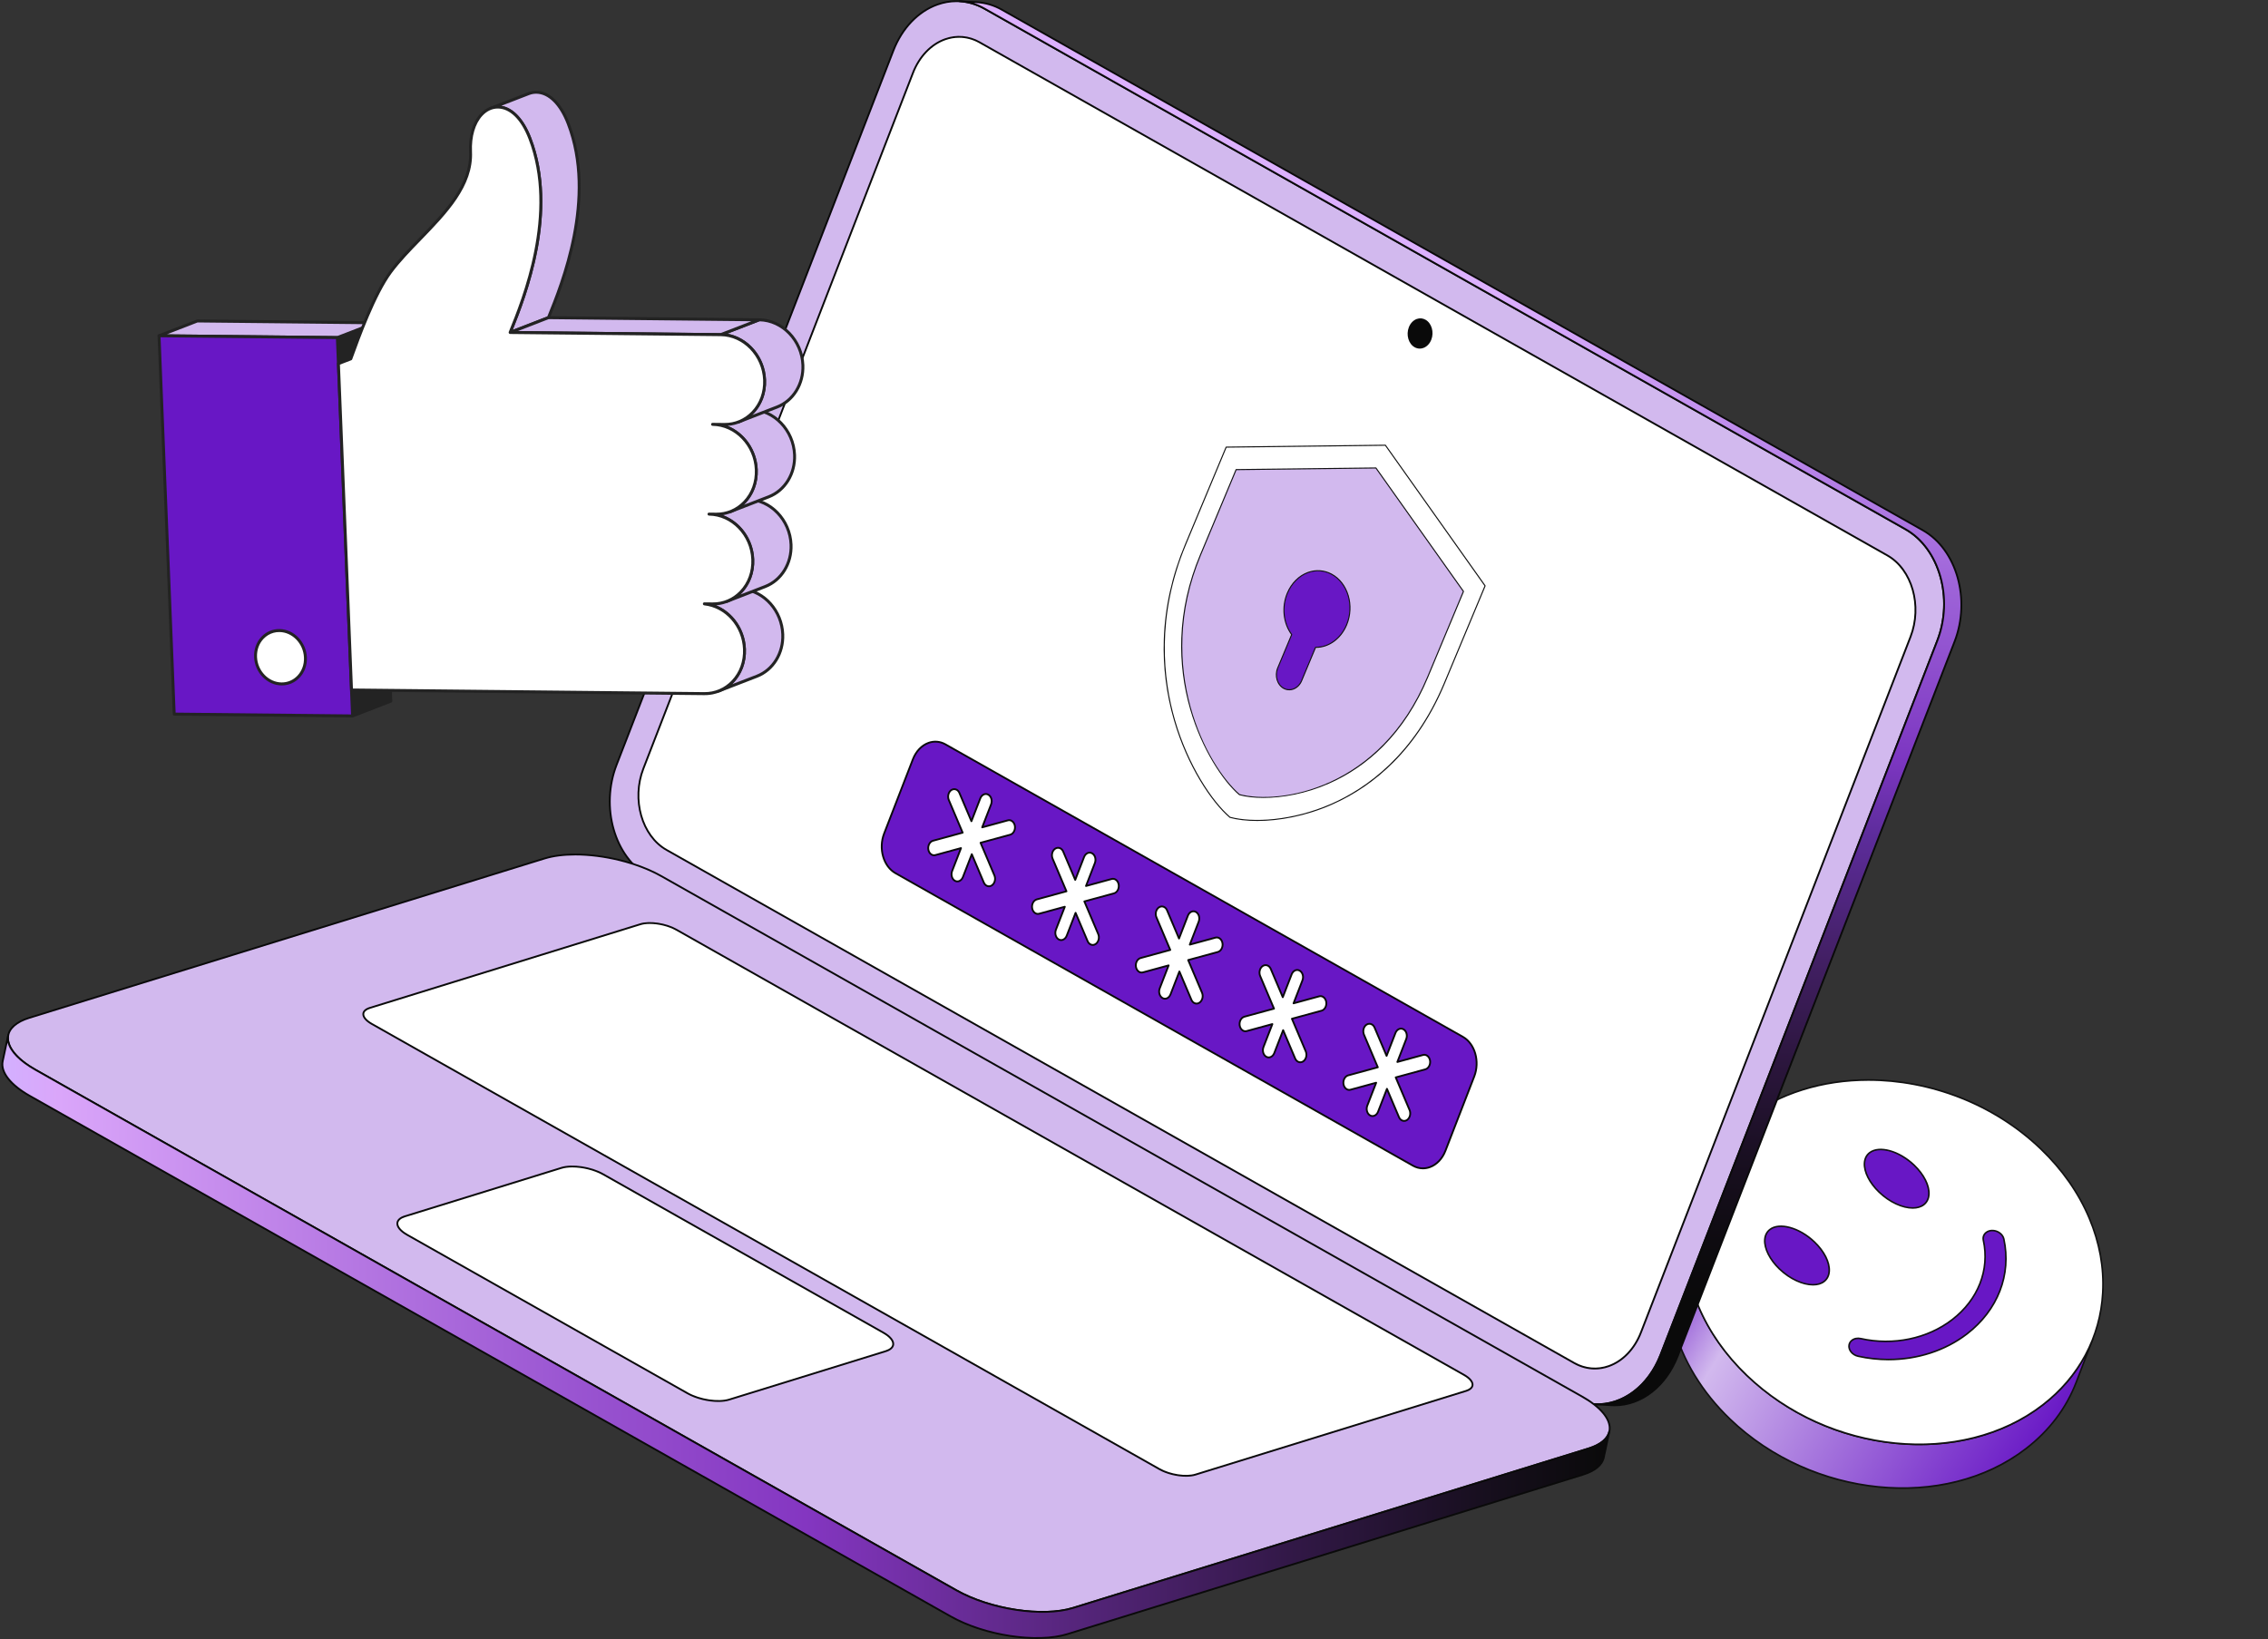 <svg width="166" height="120" viewBox="0 0 166 120" fill="none" xmlns="http://www.w3.org/2000/svg">
<rect x="0" y="0" width="166" height="120" fill="#333333" stroke="none"/>
<g clip-path="url(#clip0_3346_91328)">
<path d="M153.199 97.963L151.973 101.167C151.264 103.017 150.034 104.7 148.281 106.052C142.342 110.63 132.65 109.664 126.633 103.892C122.392 99.824 121.109 94.454 122.801 90.035L124.028 86.832C122.335 91.251 123.618 96.621 127.859 100.689C133.877 106.461 143.569 107.427 149.508 102.849C151.261 101.497 152.491 99.814 153.199 97.963Z" fill="url(#paint0_linear_3346_91328)"/>
<path d="M139.268 109C142.693 109 145.856 107.995 148.317 106.097C150.04 104.769 151.288 103.117 152.027 101.187L153.254 97.984C153.265 97.954 153.25 97.92 153.22 97.909C153.191 97.897 153.157 97.912 153.145 97.942C152.414 99.852 151.179 101.487 149.473 102.802C143.565 107.357 133.887 106.39 127.9 100.647C125.859 98.689 124.432 96.348 123.775 93.877C123.136 91.475 123.242 89.046 124.082 86.852C124.094 86.822 124.079 86.789 124.049 86.777C124.019 86.766 123.985 86.781 123.974 86.811L122.747 90.014C121.898 92.23 121.791 94.684 122.436 97.11C123.099 99.601 124.536 101.961 126.593 103.934C129.512 106.734 133.379 108.502 137.481 108.911C138.083 108.971 138.679 109 139.268 109ZM152.576 99.43L151.919 101.145C151.187 103.055 149.952 104.69 148.246 106.005C142.338 110.56 132.661 109.593 126.673 103.85C124.632 101.892 123.206 99.551 122.548 97.08C121.909 94.678 122.016 92.249 122.855 90.055L123.515 88.333C123.115 90.125 123.162 92.024 123.663 93.906C124.325 96.398 125.763 98.758 127.819 100.73C130.739 103.531 134.606 105.298 138.708 105.707C142.811 106.116 146.66 105.117 149.544 102.894C150.819 101.91 151.834 100.75 152.576 99.43Z" fill="#111111"/>
<path d="M133.97 104.527C125.914 101.46 121.462 93.543 124.027 86.845C126.592 80.146 135.201 77.203 143.257 80.27C151.313 83.338 155.765 91.254 153.2 97.953C150.635 104.651 142.026 107.594 133.97 104.527Z" fill="white"/>
<path d="M140.495 105.799C143.92 105.799 147.083 104.793 149.544 102.896C152.217 100.835 153.787 97.901 153.963 94.634C154.063 92.798 153.728 90.954 152.97 89.154C152.185 87.293 150.986 85.581 149.408 84.067C146.488 81.267 142.622 79.499 138.52 79.09C134.417 78.68 130.568 79.68 127.683 81.903C125.011 83.964 123.441 86.898 123.265 90.165C123.165 92.001 123.5 93.845 124.258 95.645C125.043 97.507 126.241 99.218 127.82 100.733C130.739 103.533 134.606 105.301 138.708 105.71C139.31 105.77 139.906 105.799 140.495 105.799ZM136.748 79.123C141.216 79.123 145.882 80.845 149.327 84.15C150.894 85.654 152.084 87.353 152.863 89.199C153.614 90.983 153.946 92.809 153.847 94.628C153.672 97.86 152.119 100.764 149.473 102.804C143.565 107.359 133.888 106.392 127.9 100.649C126.333 99.146 125.144 97.447 124.365 95.6C123.613 93.817 123.282 91.99 123.381 90.171C123.556 86.938 125.109 84.035 127.754 81.995C130.263 80.061 133.452 79.123 136.748 79.123Z" fill="#111111"/>
<path d="M129.543 90.011C128.835 90.556 129.149 91.851 130.244 92.901C131.339 93.952 132.801 94.361 133.509 93.815C134.216 93.27 133.902 91.976 132.806 90.926C131.711 89.875 130.25 89.466 129.543 90.011Z" fill="#6817C5"/>
<path d="M132.701 94.109C133.032 94.109 133.324 94.028 133.545 93.858C133.787 93.671 133.925 93.393 133.943 93.054C133.979 92.386 133.57 91.574 132.847 90.881C131.734 89.813 130.236 89.4 129.508 89.962C129.265 90.149 129.127 90.427 129.109 90.767C129.073 91.425 129.493 92.258 130.204 92.94C130.98 93.684 131.942 94.109 132.701 94.109ZM130.356 89.823C131.08 89.823 132.012 90.24 132.767 90.964C133.455 91.624 133.861 92.422 133.827 93.047C133.811 93.352 133.688 93.601 133.474 93.766C132.789 94.294 131.358 93.886 130.285 92.856C129.597 92.197 129.191 91.399 129.225 90.773C129.242 90.468 129.364 90.219 129.579 90.054C129.782 89.897 130.05 89.823 130.356 89.823Z" fill="#111111"/>
<path d="M136.84 84.386C136.132 84.931 136.447 86.225 137.542 87.276C138.637 88.326 140.098 88.736 140.806 88.19C141.513 87.645 141.199 86.351 140.103 85.301C139.008 84.25 137.547 83.841 136.84 84.386Z" fill="#6817C5"/>
<path d="M139.999 88.488C140.329 88.488 140.621 88.407 140.842 88.237C141.084 88.05 141.222 87.772 141.24 87.432C141.276 86.765 140.866 85.953 140.144 85.26C139.031 84.192 137.533 83.779 136.805 84.341C136.562 84.528 136.425 84.806 136.406 85.145C136.37 85.813 136.78 86.625 137.502 87.318C138.278 88.062 139.24 88.488 139.999 88.488ZM137.653 84.202C138.377 84.202 139.308 84.619 140.064 85.343C140.752 86.003 141.158 86.801 141.124 87.426C141.108 87.731 140.985 87.98 140.771 88.145C140.086 88.673 138.656 88.264 137.583 87.234C136.895 86.575 136.488 85.776 136.522 85.151C136.539 84.847 136.661 84.598 136.876 84.433C137.079 84.276 137.347 84.202 137.653 84.202Z" fill="#111111"/>
<path d="M145.373 90.225C145.202 90.357 145.117 90.566 145.166 90.794C145.639 92.967 144.785 95.141 142.883 96.608C141.069 98.006 138.57 98.524 136.196 97.996C135.949 97.94 135.713 97.992 135.55 98.118C135.438 98.204 135.361 98.325 135.338 98.47C135.28 98.825 135.573 99.188 135.991 99.282C138.837 99.916 141.821 99.306 143.969 97.65C146.225 95.911 147.232 93.314 146.665 90.702C146.586 90.335 146.186 90.059 145.771 90.084C145.614 90.093 145.478 90.145 145.373 90.225Z" fill="#6817C5"/>
<path d="M138.225 99.585C140.348 99.585 142.406 98.928 144.005 97.695C146.279 95.942 147.294 93.323 146.722 90.689C146.637 90.296 146.21 89.998 145.768 90.025C145.604 90.035 145.456 90.088 145.338 90.179C145.143 90.33 145.057 90.564 145.11 90.805C145.578 92.957 144.732 95.109 142.848 96.561C141.049 97.948 138.567 98.463 136.209 97.938C135.952 97.881 135.699 97.929 135.515 98.071C135.386 98.17 135.305 98.305 135.281 98.46C135.219 98.844 135.532 99.237 135.979 99.338C136.724 99.504 137.479 99.585 138.225 99.585ZM145.824 90.139C146.193 90.139 146.538 90.389 146.609 90.714C147.171 93.303 146.171 95.879 143.934 97.603C141.799 99.249 138.835 99.856 136.004 99.225C135.616 99.138 135.343 98.803 135.396 98.478C135.416 98.353 135.481 98.243 135.586 98.163C135.743 98.042 135.961 98.001 136.184 98.051C138.575 98.584 141.093 98.061 142.919 96.653C144.839 95.172 145.701 92.977 145.223 90.781C145.181 90.584 145.25 90.393 145.409 90.27C145.508 90.194 145.635 90.149 145.775 90.141C145.792 90.14 145.808 90.139 145.824 90.139Z" fill="#111111"/>
</g>
<path d="M139.472 38.743C141.957 40.147 142.999 43.798 141.798 46.897L121.54 99.184C120.339 102.283 117.351 103.655 114.866 102.25L47.458 64.141C44.973 62.736 43.931 59.086 45.132 55.987L65.39 3.7C66.591 0.6 69.579 -0.771 72.064 0.633L139.472 38.743Z" fill="#D2B9EE"/>
<path d="M116.918 102.87C116.2 102.87 115.488 102.683 114.832 102.312L47.423 64.202C44.914 62.784 43.858 59.089 45.068 55.965L65.326 3.679C65.968 2.023 67.155 0.781 68.584 0.27C69.756 -0.149 71.003 -0.039 72.095 0.578L139.503 38.688C142.012 40.106 143.069 43.801 141.859 46.925L121.601 99.211C120.959 100.867 119.772 102.109 118.343 102.62C117.875 102.787 117.395 102.87 116.918 102.87ZM70.008 0.153C69.546 0.153 69.082 0.234 68.629 0.396C67.237 0.893 66.078 2.108 65.451 3.727L45.192 56.014C44.005 59.078 45.035 62.699 47.489 64.086L114.898 102.195C115.956 102.794 117.163 102.9 118.298 102.494C119.69 101.997 120.849 100.782 121.476 99.163L141.734 46.876C142.921 43.812 141.891 40.191 139.438 38.804L72.029 0.695C71.393 0.335 70.704 0.153 70.008 0.153V0.153Z" fill="#0A0A0A"/>
<path d="M138.139 40.66L71.699 3.098C69.882 2.071 67.7 3.075 66.823 5.339L47.091 56.267C46.214 58.531 46.974 61.196 48.791 62.224L115.231 99.785C117.046 100.811 119.228 99.809 120.105 97.545L139.837 46.617C140.714 44.354 139.954 41.686 138.139 40.66Z" fill="white"/>
<g clip-path="url(#clip1_3346_91328)">
<path d="M101.399 32.595L89.745 32.733L86.762 39.875C82.706 49.585 87.592 57.751 90.022 59.833C92.985 60.64 101.658 59.739 105.714 50.029L108.697 42.888L101.399 32.595Z" fill="white"/>
<path d="M94.619 59.822C95.542 59.631 96.51 59.334 97.475 58.91C99.155 58.172 100.677 57.125 101.996 55.798C103.542 54.244 104.805 52.308 105.751 50.044L108.734 42.902C108.739 42.89 108.737 42.876 108.73 42.865L101.432 32.572C101.425 32.561 101.413 32.555 101.4 32.555L89.745 32.694C89.73 32.694 89.716 32.703 89.71 32.718L86.727 39.859C85.781 42.123 85.261 44.457 85.181 46.794C85.112 48.791 85.362 50.786 85.924 52.724C86.894 56.075 88.669 58.723 89.998 59.862C90.003 59.865 90.008 59.868 90.013 59.87C91.096 60.165 92.765 60.207 94.619 59.822L94.619 59.822ZM108.653 42.892L105.679 50.013C103.477 55.284 99.985 57.722 97.444 58.839C94.561 60.105 91.652 60.232 90.042 59.797C88.723 58.663 86.963 56.032 85.999 52.703C85.148 49.767 84.597 45.161 86.799 39.889L89.772 32.771L101.381 32.633L108.653 42.892Z" fill="#111111"/>
<path d="M100.705 34.255L107.113 43.292L104.494 49.562C100.933 58.087 93.318 58.878 90.717 58.169C88.583 56.341 84.293 49.171 87.854 40.646L90.473 34.376L100.705 34.255Z" fill="#D2B9EE"/>
<path d="M94.754 58.168C95.564 58 96.415 57.739 97.262 57.367C98.738 56.719 100.074 55.799 101.234 54.634C102.591 53.269 103.7 51.569 104.531 49.58L107.15 43.31C107.155 43.298 107.153 43.284 107.146 43.273L100.738 34.235C100.731 34.225 100.719 34.219 100.706 34.219L90.473 34.34C90.458 34.341 90.444 34.35 90.438 34.364L87.819 40.634C86.989 42.623 86.532 44.672 86.461 46.725C86.401 48.479 86.621 50.231 87.114 51.933C87.966 54.876 89.525 57.202 90.692 58.202C90.697 58.206 90.702 58.209 90.708 58.21C91.659 58.469 93.125 58.506 94.754 58.168L94.754 58.168ZM107.069 43.3L104.459 49.55C101.004 57.822 93.596 58.91 90.736 58.137C88.393 56.122 84.435 48.94 87.891 40.665L90.5 34.418L100.687 34.297L107.07 43.3L107.069 43.3Z" fill="#111111"/>
<path d="M97.46 42.032C98.657 42.674 99.15 44.337 98.561 45.748C98.125 46.792 97.218 47.404 96.291 47.391L95.27 49.836C95.033 50.401 94.447 50.654 93.966 50.397C93.485 50.139 93.285 49.465 93.522 48.899L94.543 46.455C93.946 45.65 93.788 44.468 94.225 43.424C94.814 42.014 96.262 41.391 97.46 42.032" fill="#6817C5"/>
<path d="M94.543 50.517C94.584 50.508 94.625 50.497 94.665 50.483C94.945 50.383 95.178 50.153 95.304 49.85L96.315 47.429C97.278 47.43 98.171 46.778 98.596 45.762C99.192 44.336 98.689 42.646 97.476 41.996C96.936 41.707 96.318 41.661 95.738 41.866C95.061 42.106 94.496 42.668 94.187 43.408C93.763 44.424 93.885 45.619 94.497 46.459L93.484 48.883C93.24 49.468 93.447 50.162 93.946 50.43C94.132 50.529 94.34 50.559 94.543 50.517L94.543 50.517ZM96.281 47.352C96.269 47.355 96.258 47.363 96.253 47.375L95.233 49.819C95.114 50.102 94.898 50.317 94.639 50.409C94.419 50.487 94.186 50.47 93.983 50.361C93.518 50.112 93.327 49.463 93.556 48.913L94.577 46.469C94.582 46.456 94.581 46.441 94.572 46.43C93.965 45.612 93.842 44.437 94.259 43.438C94.56 42.719 95.108 42.173 95.764 41.94C96.323 41.742 96.919 41.786 97.44 42.065C98.618 42.697 99.105 44.341 98.524 45.731C98.108 46.728 97.231 47.364 96.29 47.351C96.287 47.351 96.284 47.351 96.281 47.352Z" fill="#111111"/>
</g>
<path d="M116.729 100.253C116.202 100.253 115.679 100.115 115.196 99.843L48.757 62.281C46.916 61.24 46.14 58.531 47.027 56.242L66.759 5.314C67.23 4.1 68.101 3.188 69.151 2.813C70.011 2.505 70.928 2.586 71.731 3.04L138.17 40.601C140.01 41.641 140.785 44.351 139.898 46.641L120.166 97.569C119.696 98.783 118.825 99.695 117.776 100.069C117.432 100.192 117.08 100.253 116.73 100.253L116.729 100.253ZM70.197 2.763C69.861 2.763 69.524 2.821 69.195 2.939C68.183 3.3 67.34 4.184 66.884 5.363L47.152 56.291C46.288 58.52 47.038 61.156 48.823 62.165L115.262 99.727C116.031 100.161 116.907 100.238 117.731 99.944C118.743 99.582 119.585 98.699 120.041 97.521L139.773 46.593C140.637 44.362 139.889 41.726 138.104 40.718C136.32 39.709 71.665 3.156 71.665 3.156C71.203 2.895 70.702 2.763 70.197 2.763V2.763Z" fill="#0A0A0A"/>
<path d="M107.072 75.903L69.196 54.489C68.31 53.989 67.246 54.479 66.818 55.583L64.713 61.015C64.285 62.12 64.655 63.421 65.541 63.922L103.417 85.335C104.303 85.836 105.369 85.346 105.797 84.242L107.901 78.81C108.329 77.706 107.958 76.403 107.072 75.903Z" fill="#6817C5"/>
<path d="M104.148 85.598C103.885 85.598 103.624 85.529 103.384 85.393L65.508 63.98C64.596 63.465 64.211 62.124 64.65 60.991L66.755 55.559C66.988 54.957 67.421 54.505 67.942 54.318C68.371 54.165 68.828 54.205 69.228 54.431L107.104 75.844C108.017 76.36 108.402 77.701 107.963 78.834L105.858 84.266C105.625 84.868 105.193 85.32 104.671 85.506C104.499 85.567 104.323 85.598 104.148 85.598ZM68.464 54.36C68.304 54.36 68.144 54.388 67.987 54.444C67.502 54.617 67.099 55.041 66.879 55.607L64.775 61.039C64.359 62.112 64.717 63.379 65.573 63.864L103.45 85.277C103.816 85.484 104.234 85.52 104.626 85.38C105.111 85.207 105.515 84.783 105.734 84.217L107.839 78.785C108.254 77.712 107.896 76.445 107.039 75.96L69.162 54.547C68.943 54.423 68.704 54.36 68.464 54.36L68.464 54.36Z" fill="#0A0A0A"/>
<path d="M74.281 60.459C74.253 60.288 74.162 60.153 74.042 60.086C73.96 60.039 73.864 60.024 73.767 60.05L71.888 60.562L72.538 58.883C72.644 58.611 72.553 58.293 72.335 58.169C72.118 58.047 71.856 58.166 71.75 58.438L71.1 60.116L70.222 58.045C70.177 57.939 70.106 57.861 70.024 57.814C69.905 57.747 69.76 57.747 69.632 57.831C69.418 57.974 69.334 58.302 69.445 58.563L70.459 60.952L68.291 61.542C68.054 61.606 67.899 61.894 67.946 62.185C67.974 62.357 68.066 62.492 68.185 62.559C68.267 62.605 68.363 62.62 68.459 62.594L70.339 62.082L69.689 63.761C69.583 64.032 69.675 64.352 69.892 64.475C70.111 64.598 70.371 64.478 70.477 64.206L71.127 62.527L72.006 64.599C72.051 64.705 72.122 64.785 72.205 64.831C72.324 64.899 72.468 64.898 72.595 64.813C72.809 64.67 72.893 64.342 72.783 64.082L71.769 61.693L73.937 61.103C74.173 61.038 74.328 60.75 74.281 60.459L74.281 60.459Z" fill="white"/>
<path d="M72.384 64.95C72.311 64.95 72.239 64.931 72.172 64.893C72.073 64.837 71.994 64.746 71.944 64.629L71.13 62.709L70.539 64.234C70.476 64.396 70.359 64.518 70.218 64.568C70.098 64.611 69.971 64.6 69.859 64.537C69.614 64.398 69.51 64.041 69.626 63.74L70.229 62.185L68.477 62.662C68.368 62.692 68.252 62.678 68.152 62.621C68.01 62.541 67.91 62.387 67.88 62.2C67.829 61.876 68.005 61.554 68.274 61.482L70.368 60.911L69.384 58.593C69.261 58.305 69.356 57.94 69.596 57.779C69.74 57.685 69.912 57.678 70.058 57.76C70.156 57.816 70.234 57.907 70.283 58.023L71.097 59.943L71.689 58.418C71.751 58.256 71.868 58.135 72.01 58.084C72.13 58.041 72.257 58.053 72.368 58.115C72.617 58.256 72.719 58.606 72.601 58.911L71.999 60.467L73.75 59.989C73.861 59.959 73.974 59.974 74.075 60.031C74.218 60.112 74.317 60.265 74.347 60.452C74.399 60.775 74.222 61.097 73.955 61.17L71.86 61.741L72.844 64.059C72.966 64.348 72.871 64.712 72.632 64.872C72.555 64.924 72.469 64.95 72.383 64.95L72.384 64.95ZM71.127 62.464C71.154 62.464 71.178 62.48 71.189 62.505L72.067 64.576C72.106 64.666 72.164 64.736 72.237 64.777C72.34 64.835 72.457 64.829 72.558 64.761C72.746 64.635 72.82 64.344 72.721 64.112L71.708 61.723C71.7 61.705 71.701 61.685 71.709 61.667C71.718 61.65 71.733 61.637 71.752 61.632L73.92 61.042C74.124 60.986 74.257 60.731 74.216 60.474C74.192 60.329 74.115 60.207 74.01 60.148C73.94 60.108 73.862 60.098 73.785 60.119L71.906 60.631C71.881 60.637 71.856 60.63 71.839 60.611C71.822 60.592 71.817 60.566 71.826 60.542L72.477 58.863C72.57 58.622 72.492 58.339 72.302 58.232C72.224 58.188 72.139 58.18 72.055 58.21C71.95 58.248 71.862 58.341 71.813 58.466L71.163 60.144C71.153 60.17 71.129 60.187 71.101 60.187C71.072 60.186 71.049 60.171 71.039 60.146L70.16 58.075C70.123 57.986 70.064 57.917 69.992 57.876C69.889 57.818 69.772 57.824 69.669 57.89C69.481 58.016 69.408 58.308 69.507 58.541L70.52 60.929C70.528 60.947 70.527 60.967 70.519 60.985C70.51 61.002 70.495 61.015 70.476 61.02L68.309 61.61C68.104 61.666 67.971 61.92 68.012 62.178C68.035 62.323 68.112 62.445 68.218 62.504C68.288 62.544 68.365 62.554 68.442 62.533L70.321 62.021C70.346 62.014 70.371 62.022 70.388 62.041C70.405 62.059 70.41 62.086 70.401 62.11L69.751 63.788C69.657 64.029 69.736 64.313 69.925 64.42C70.004 64.464 70.089 64.472 70.173 64.442C70.278 64.404 70.365 64.311 70.414 64.185L71.065 62.507C71.075 62.481 71.099 62.464 71.126 62.464H71.127V62.464Z" fill="#0A0A0A"/>
<path d="M81.879 64.756C81.851 64.585 81.759 64.45 81.64 64.382C81.557 64.336 81.462 64.321 81.365 64.347L79.486 64.859L80.136 63.18C80.242 62.908 80.151 62.59 79.933 62.466C79.716 62.344 79.454 62.463 79.348 62.735L78.698 64.413L77.819 62.342C77.775 62.236 77.704 62.158 77.622 62.111C77.502 62.043 77.358 62.044 77.23 62.128C77.016 62.271 76.932 62.599 77.043 62.86L78.056 65.249L75.889 65.839C75.652 65.903 75.497 66.191 75.543 66.482C75.572 66.654 75.663 66.788 75.783 66.856C75.865 66.902 75.96 66.917 76.057 66.891L77.936 66.379L77.286 68.057C77.181 68.329 77.273 68.649 77.49 68.771C77.708 68.894 77.969 68.775 78.074 68.503L78.725 66.824L79.603 68.895C79.649 69.002 79.719 69.081 79.802 69.128C79.921 69.195 80.065 69.195 80.192 69.11C80.407 68.966 80.49 68.639 80.38 68.379L79.367 65.989L81.535 65.399C81.771 65.334 81.925 65.047 81.879 64.756V64.756Z" fill="white"/>
<path d="M79.981 69.243C79.909 69.243 79.836 69.224 79.769 69.186C79.671 69.131 79.592 69.039 79.542 68.922L78.728 67.002L78.137 68.527C78.074 68.689 77.957 68.811 77.815 68.861C77.696 68.904 77.569 68.893 77.457 68.829C77.212 68.691 77.108 68.334 77.224 68.033L77.826 66.478L76.075 66.955C75.966 66.985 75.85 66.971 75.75 66.914C75.608 66.834 75.508 66.68 75.478 66.493C75.426 66.169 75.603 65.847 75.872 65.775L77.965 65.205L76.982 62.886C76.859 62.598 76.954 62.233 77.193 62.072C77.337 61.978 77.51 61.971 77.655 62.053C77.754 62.109 77.832 62.2 77.881 62.316L78.695 64.236L79.286 62.711C79.349 62.549 79.466 62.428 79.608 62.377C79.728 62.334 79.855 62.345 79.966 62.408C80.215 62.549 80.317 62.899 80.199 63.204L79.596 64.76L81.348 64.282C81.459 64.252 81.572 64.267 81.673 64.324C81.816 64.405 81.915 64.558 81.945 64.745C81.996 65.068 81.82 65.39 81.553 65.463L79.458 66.034L80.442 68.352C80.564 68.641 80.468 69.005 80.229 69.165C80.152 69.217 80.067 69.243 79.981 69.243L79.981 69.243ZM78.725 66.757C78.752 66.757 78.776 66.773 78.786 66.798L79.665 68.87C79.703 68.959 79.762 69.029 79.835 69.07C79.938 69.128 80.054 69.122 80.155 69.054C80.344 68.928 80.417 68.637 80.319 68.404L79.306 66.016C79.298 65.998 79.299 65.978 79.307 65.96C79.315 65.943 79.331 65.93 79.35 65.925L81.518 65.335C81.721 65.279 81.854 65.024 81.813 64.767C81.79 64.622 81.713 64.501 81.607 64.441C81.537 64.401 81.46 64.391 81.383 64.412L79.504 64.924C79.479 64.93 79.453 64.923 79.436 64.904C79.42 64.885 79.415 64.859 79.424 64.835L80.074 63.156C80.168 62.915 80.089 62.632 79.9 62.525C79.822 62.48 79.737 62.473 79.653 62.503C79.547 62.54 79.459 62.634 79.41 62.759L78.76 64.437C78.751 64.463 78.726 64.48 78.699 64.48C78.673 64.482 78.647 64.464 78.636 64.439L77.758 62.368C77.72 62.279 77.662 62.21 77.589 62.169C77.487 62.111 77.369 62.117 77.267 62.183C77.079 62.309 77.006 62.601 77.105 62.834L78.118 65.222C78.126 65.24 78.125 65.26 78.117 65.278C78.108 65.295 78.093 65.308 78.074 65.313L75.907 65.904C75.702 65.959 75.569 66.213 75.609 66.471C75.633 66.616 75.71 66.738 75.816 66.798C75.885 66.837 75.963 66.847 76.039 66.826L77.919 66.314C77.944 66.308 77.969 66.315 77.986 66.334C78.003 66.353 78.008 66.379 77.999 66.403L77.348 68.081C77.255 68.323 77.333 68.606 77.523 68.713C77.601 68.757 77.687 68.765 77.77 68.735C77.875 68.698 77.963 68.604 78.012 68.479L78.662 66.8C78.672 66.775 78.697 66.758 78.724 66.757H78.725H78.725Z" fill="#0A0A0A"/>
<path d="M89.477 69.049C89.449 68.877 89.357 68.743 89.237 68.675C89.155 68.629 89.06 68.614 88.963 68.64L87.084 69.152L87.734 67.473C87.839 67.201 87.749 66.883 87.53 66.759C87.314 66.637 87.051 66.756 86.946 67.028L86.296 68.706L85.417 66.635C85.372 66.529 85.302 66.451 85.22 66.404C85.1 66.336 84.956 66.337 84.828 66.421C84.613 66.564 84.53 66.892 84.641 67.153L85.654 69.542L83.487 70.132C83.249 70.196 83.095 70.484 83.141 70.775C83.169 70.947 83.261 71.081 83.38 71.149C83.463 71.195 83.558 71.21 83.655 71.184L85.534 70.672L84.884 72.35C84.778 72.622 84.871 72.942 85.087 73.064C85.306 73.188 85.566 73.068 85.672 72.796L86.322 71.117L87.201 73.189C87.246 73.295 87.317 73.375 87.4 73.421C87.519 73.489 87.663 73.488 87.79 73.403C88.005 73.26 88.088 72.932 87.978 72.672L86.965 70.283L89.133 69.692C89.368 69.628 89.523 69.34 89.477 69.049V69.049Z" fill="white"/>
<path d="M87.579 73.536C87.507 73.536 87.434 73.517 87.367 73.48C87.268 73.424 87.19 73.332 87.139 73.215L86.325 71.295L85.734 72.82C85.671 72.982 85.554 73.104 85.413 73.154C85.293 73.197 85.166 73.186 85.055 73.123C84.81 72.984 84.705 72.627 84.822 72.327L85.424 70.772L83.672 71.248C83.563 71.278 83.448 71.264 83.348 71.207C83.205 71.127 83.106 70.973 83.075 70.786C83.024 70.462 83.201 70.141 83.469 70.068L85.563 69.498L84.58 67.179C84.457 66.891 84.552 66.526 84.791 66.365C84.935 66.271 85.107 66.264 85.253 66.346C85.351 66.402 85.429 66.493 85.479 66.609L86.293 68.529L86.884 67.004C86.946 66.842 87.064 66.721 87.205 66.67C87.325 66.627 87.452 66.638 87.563 66.701C87.812 66.842 87.915 67.192 87.796 67.497L87.194 69.053L88.946 68.575C89.057 68.546 89.169 68.56 89.27 68.617C89.413 68.698 89.513 68.852 89.543 69.038C89.594 69.361 89.418 69.683 89.15 69.756L87.056 70.327L88.04 72.645C88.161 72.933 88.066 73.298 87.827 73.458C87.75 73.51 87.664 73.536 87.579 73.536L87.579 73.536ZM86.323 71.05C86.349 71.05 86.374 71.066 86.384 71.091L87.263 73.163C87.301 73.252 87.36 73.322 87.433 73.363C87.535 73.421 87.652 73.415 87.753 73.348C87.941 73.222 88.015 72.93 87.917 72.698L86.903 70.309C86.896 70.291 86.896 70.271 86.905 70.254C86.913 70.236 86.929 70.223 86.947 70.218L89.115 69.628C89.319 69.572 89.452 69.317 89.411 69.06C89.388 68.915 89.311 68.794 89.205 68.734C89.135 68.694 89.058 68.684 88.981 68.705L87.101 69.217C87.077 69.223 87.051 69.216 87.034 69.197C87.017 69.179 87.013 69.152 87.022 69.128L87.672 67.45C87.765 67.209 87.687 66.925 87.498 66.818C87.42 66.774 87.334 66.766 87.25 66.796C87.145 66.834 87.057 66.927 87.008 67.052L86.358 68.731C86.348 68.756 86.324 68.773 86.297 68.773C86.266 68.773 86.245 68.758 86.234 68.732L85.356 66.661C85.318 66.572 85.26 66.503 85.187 66.463C85.085 66.404 84.967 66.41 84.865 66.477C84.677 66.603 84.603 66.894 84.703 67.127L85.716 69.516C85.723 69.533 85.723 69.554 85.714 69.571C85.706 69.588 85.69 69.601 85.672 69.606L83.504 70.197C83.299 70.252 83.166 70.507 83.207 70.764C83.231 70.909 83.308 71.031 83.413 71.091C83.483 71.13 83.561 71.14 83.637 71.119L85.516 70.608C85.541 70.601 85.567 70.609 85.584 70.627C85.601 70.646 85.606 70.673 85.596 70.696L84.946 72.374C84.853 72.616 84.931 72.899 85.121 73.006C85.199 73.051 85.284 73.058 85.368 73.028C85.473 72.991 85.561 72.897 85.61 72.772L86.26 71.093C86.27 71.068 86.294 71.051 86.322 71.05H86.323Z" fill="#0A0A0A"/>
<path d="M97.07 73.346C97.043 73.174 96.951 73.04 96.831 72.972C96.749 72.926 96.653 72.911 96.557 72.937L94.677 73.449L95.328 71.77C95.433 71.498 95.342 71.18 95.124 71.056C94.907 70.934 94.645 71.053 94.54 71.325L93.889 73.003L93.011 70.932C92.966 70.826 92.895 70.747 92.813 70.701C92.694 70.633 92.549 70.634 92.421 70.718C92.207 70.861 92.123 71.189 92.235 71.45L93.248 73.838L91.08 74.429C90.843 74.493 90.689 74.781 90.735 75.072C90.763 75.244 90.855 75.378 90.974 75.445C91.057 75.492 91.152 75.507 91.248 75.48L93.128 74.969L92.478 76.647C92.372 76.919 92.464 77.239 92.681 77.361C92.899 77.484 93.16 77.365 93.266 77.093L93.916 75.414L94.795 77.485C94.84 77.592 94.911 77.671 94.993 77.718C95.113 77.785 95.257 77.785 95.383 77.7C95.598 77.556 95.682 77.229 95.572 76.968L94.558 74.579L96.726 73.989C96.962 73.924 97.117 73.637 97.07 73.346V73.346Z" fill="white"/>
<path d="M95.173 77.833C95.1 77.833 95.028 77.814 94.961 77.776C94.862 77.72 94.783 77.629 94.733 77.512L93.919 75.592L93.328 77.117C93.265 77.279 93.148 77.401 93.007 77.451C92.888 77.494 92.76 77.483 92.648 77.419C92.403 77.281 92.299 76.924 92.415 76.623L93.018 75.068L91.266 75.545C91.155 75.576 91.043 75.561 90.941 75.504C90.799 75.423 90.7 75.27 90.669 75.083C90.618 74.759 90.794 74.437 91.063 74.365L93.157 73.794L92.174 71.476C92.05 71.188 92.145 70.822 92.385 70.662C92.528 70.568 92.701 70.561 92.847 70.643C92.945 70.699 93.023 70.79 93.072 70.906L93.887 72.826L94.478 71.301C94.54 71.139 94.657 71.017 94.799 70.967C94.919 70.924 95.046 70.935 95.157 70.998C95.406 71.139 95.509 71.489 95.39 71.794L94.787 73.35L96.539 72.872C96.651 72.842 96.763 72.857 96.864 72.914C97.007 72.995 97.106 73.148 97.136 73.335C97.188 73.657 97.012 73.98 96.744 74.053L94.65 74.624L95.633 76.942C95.755 77.231 95.66 77.595 95.421 77.755C95.344 77.807 95.258 77.832 95.173 77.833L95.173 77.833ZM93.916 75.347C93.943 75.347 93.967 75.363 93.978 75.388L94.856 77.459C94.895 77.549 94.954 77.619 95.026 77.66C95.129 77.718 95.246 77.712 95.347 77.644C95.535 77.518 95.609 77.227 95.511 76.994L94.497 74.606C94.489 74.588 94.49 74.568 94.498 74.55C94.507 74.533 94.522 74.52 94.541 74.515L96.709 73.925C96.913 73.869 97.046 73.614 97.005 73.357C96.981 73.212 96.904 73.091 96.799 73.031C96.728 72.991 96.651 72.981 96.574 73.002L94.695 73.514C94.67 73.52 94.645 73.513 94.628 73.494C94.611 73.475 94.606 73.449 94.615 73.425L95.266 71.746C95.359 71.505 95.281 71.222 95.091 71.115C95.013 71.07 94.928 71.063 94.844 71.093C94.739 71.13 94.651 71.224 94.602 71.349L93.952 73.027C93.942 73.053 93.918 73.07 93.891 73.07C93.863 73.069 93.839 73.054 93.828 73.029L92.949 70.958C92.912 70.869 92.853 70.8 92.781 70.759C92.678 70.701 92.561 70.707 92.458 70.773C92.27 70.9 92.197 71.191 92.296 71.424L93.309 73.812C93.317 73.83 93.317 73.85 93.308 73.868C93.3 73.885 93.284 73.898 93.266 73.903L91.098 74.493C90.893 74.549 90.76 74.803 90.801 75.061C90.825 75.208 90.9 75.327 91.007 75.387C91.077 75.427 91.155 75.437 91.231 75.416L93.11 74.904C93.134 74.898 93.161 74.905 93.177 74.924C93.194 74.943 93.199 74.969 93.19 74.993L92.54 76.671C92.447 76.912 92.525 77.196 92.714 77.303C92.793 77.347 92.878 77.355 92.962 77.325C93.067 77.288 93.155 77.194 93.204 77.069L93.854 75.39C93.864 75.364 93.888 75.347 93.915 75.347H93.916Z" fill="#0A0A0A"/>
<path d="M104.668 77.639C104.64 77.467 104.548 77.333 104.429 77.265C104.347 77.219 104.251 77.204 104.155 77.23L102.275 77.742L102.925 76.063C103.031 75.791 102.94 75.473 102.722 75.349C102.505 75.227 102.243 75.346 102.137 75.618L101.487 77.296L100.608 75.225C100.564 75.119 100.493 75.04 100.411 74.994C100.292 74.926 100.147 74.927 100.019 75.011C99.805 75.154 99.721 75.482 99.832 75.743L100.845 78.132L98.678 78.722C98.441 78.786 98.286 79.073 98.332 79.365C98.361 79.537 98.453 79.671 98.572 79.739C98.654 79.785 98.75 79.8 98.846 79.773L100.725 79.262L100.075 80.94C99.97 81.212 100.062 81.532 100.279 81.654C100.497 81.778 100.758 81.658 100.863 81.386L101.514 79.707L102.392 81.778C102.438 81.885 102.509 81.964 102.591 82.011C102.711 82.079 102.854 82.078 102.981 81.993C103.196 81.849 103.28 81.522 103.17 81.261L102.156 78.873L104.324 78.282C104.56 78.218 104.715 77.93 104.668 77.639L104.668 77.639Z" fill="white"/>
<path d="M102.77 82.126C102.698 82.126 102.625 82.107 102.558 82.07C102.46 82.014 102.381 81.922 102.331 81.805L101.516 79.885L100.926 81.41C100.863 81.572 100.746 81.694 100.604 81.744C100.485 81.787 100.358 81.776 100.246 81.713C100.001 81.574 99.897 81.217 100.013 80.916L100.615 79.361L98.864 79.838C98.754 79.868 98.639 79.854 98.539 79.797C98.396 79.716 98.297 79.563 98.267 79.376C98.215 79.052 98.392 78.73 98.661 78.658L100.754 78.087L99.771 75.769C99.648 75.481 99.743 75.115 99.982 74.955C100.126 74.861 100.299 74.854 100.444 74.936C100.543 74.992 100.621 75.083 100.67 75.199L101.484 77.118L102.075 75.594C102.138 75.432 102.255 75.31 102.397 75.26C102.516 75.217 102.644 75.228 102.755 75.291C103.004 75.432 103.106 75.782 102.988 76.087L102.385 77.643L104.137 77.165C104.248 77.135 104.36 77.15 104.462 77.207C104.605 77.288 104.704 77.441 104.734 77.628V77.628C104.785 77.951 104.609 78.273 104.342 78.346L102.247 78.917L103.231 81.235C103.353 81.523 103.257 81.888 103.018 82.048C102.941 82.1 102.856 82.126 102.77 82.126L102.77 82.126ZM101.514 79.64C101.541 79.64 101.565 79.656 101.575 79.681L102.454 81.752C102.492 81.842 102.551 81.912 102.624 81.953C102.726 82.011 102.843 82.005 102.944 81.938C103.133 81.811 103.206 81.52 103.108 81.288L102.095 78.899C102.087 78.881 102.088 78.861 102.096 78.844C102.104 78.826 102.12 78.813 102.139 78.808L104.306 78.218C104.51 78.162 104.643 77.907 104.603 77.65C104.579 77.505 104.502 77.384 104.396 77.324C104.326 77.284 104.249 77.274 104.172 77.295L102.293 77.807C102.268 77.814 102.242 77.806 102.226 77.787C102.209 77.769 102.204 77.742 102.213 77.718L102.863 76.04C102.957 75.798 102.878 75.515 102.689 75.408C102.611 75.364 102.526 75.356 102.442 75.386C102.336 75.424 102.248 75.517 102.2 75.642L101.549 77.32C101.54 77.346 101.515 77.363 101.488 77.363C101.464 77.365 101.436 77.347 101.426 77.322L100.547 75.251C100.509 75.162 100.451 75.093 100.378 75.052C100.276 74.994 100.159 75 100.056 75.067C99.868 75.193 99.795 75.484 99.894 75.717L100.907 78.106C100.915 78.123 100.914 78.144 100.906 78.161C100.897 78.178 100.882 78.191 100.863 78.196L98.696 78.787C98.491 78.842 98.358 79.097 98.398 79.354C98.422 79.499 98.499 79.621 98.605 79.681C98.675 79.72 98.752 79.73 98.828 79.709L100.708 79.198C100.732 79.191 100.758 79.199 100.775 79.217C100.792 79.236 100.797 79.263 100.788 79.286L100.137 80.965C100.044 81.206 100.122 81.489 100.312 81.596C100.39 81.641 100.476 81.648 100.559 81.618C100.664 81.581 100.752 81.487 100.801 81.362L101.452 79.683C101.461 79.657 101.486 79.641 101.513 79.64H101.514V79.64Z" fill="#0A0A0A"/>
<path d="M104.305 23.464C103.885 23.227 103.381 23.459 103.178 23.982C102.975 24.505 103.151 25.123 103.57 25.36C103.99 25.597 104.496 25.365 104.699 24.842C104.902 24.319 104.724 23.701 104.305 23.464Z" fill="#0A0A0A"/>
<path d="M103.916 25.52C103.785 25.52 103.656 25.486 103.537 25.419C103.09 25.166 102.901 24.511 103.116 23.958C103.23 23.663 103.442 23.442 103.699 23.35C103.912 23.274 104.139 23.294 104.337 23.406C104.785 23.659 104.975 24.314 104.761 24.866C104.647 25.161 104.434 25.382 104.176 25.474C104.091 25.505 104.003 25.52 103.916 25.52V25.52ZM103.958 23.439C103.886 23.439 103.814 23.451 103.744 23.476C103.524 23.555 103.34 23.748 103.24 24.006C103.049 24.5 103.212 25.081 103.603 25.302C103.767 25.395 103.955 25.412 104.131 25.349C104.352 25.27 104.536 25.076 104.636 24.818C104.827 24.325 104.664 23.744 104.272 23.523C104.173 23.467 104.066 23.439 103.958 23.439H103.958Z" fill="#0A0A0A"/>
<path d="M139.47 38.744C141.954 40.148 142.997 43.799 141.796 46.898L121.537 99.185C120.621 101.551 118.663 102.91 116.683 102.796L117.945 102.869C119.926 102.982 121.883 101.623 122.8 99.257L143.059 46.971C144.259 43.871 143.217 40.221 140.732 38.816L73.324 0.707C72.735 0.374 72.119 0.197 71.505 0.162L70.242 0.09C70.856 0.125 71.473 0.302 72.061 0.635L139.47 38.744H139.47Z" fill="url(#paint1_linear_3346_91328)"/>
<path d="M118.184 102.943C118.103 102.943 118.023 102.94 117.942 102.936L116.68 102.863C116.643 102.861 116.615 102.83 116.617 102.793C116.619 102.756 116.648 102.729 116.687 102.73C118.711 102.845 120.591 101.445 121.476 99.162L141.734 46.875C142.921 43.811 141.891 40.19 139.437 38.803L72.028 0.693C71.462 0.373 70.86 0.192 70.239 0.157C70.202 0.155 70.174 0.123 70.176 0.086C70.178 0.05 70.206 0.022 70.246 0.024L71.509 0.096C72.151 0.133 72.772 0.319 73.357 0.649L140.766 38.759C143.274 40.177 144.331 43.872 143.121 46.995L122.863 99.282C121.992 101.531 120.173 102.943 118.184 102.943L118.184 102.943ZM117.738 102.79L117.95 102.802C119.981 102.918 121.854 101.517 122.739 99.234L142.997 46.947C144.184 43.883 143.154 40.262 140.7 38.875L73.291 0.765C72.725 0.445 72.123 0.265 71.502 0.229L71.277 0.216C71.556 0.306 71.829 0.427 72.094 0.577L139.503 38.686C142.012 40.104 143.069 43.799 141.859 46.923L121.6 99.21C120.85 101.146 119.397 102.462 117.738 102.79Z" fill="#0A0A0A"/>
<path d="M115.811 102.244C118.297 103.649 118.5 105.348 116.264 106.04L78.542 117.708C76.306 118.4 72.481 117.822 69.995 116.416L2.588 78.308C0.102 76.902 -0.101 75.203 2.135 74.511L39.857 62.843C42.093 62.151 45.918 62.73 48.404 64.135L115.812 102.244L115.811 102.244Z" fill="#D2B9EE"/>
<path d="M76.305 118.068C74.217 118.068 71.743 117.483 69.963 116.477L2.555 78.368C1.177 77.589 0.436 76.68 0.522 75.875C0.589 75.253 1.155 74.747 2.116 74.45L39.837 62.782C42.084 62.087 45.942 62.669 48.437 64.079L115.845 102.188C117.223 102.967 117.964 103.876 117.877 104.681C117.81 105.303 117.244 105.809 116.284 106.106L78.562 117.774C77.919 117.974 77.143 118.068 76.305 118.068ZM42.1 62.621C41.274 62.621 40.511 62.713 39.877 62.91L2.155 74.578C1.249 74.858 0.716 75.324 0.655 75.89C0.575 76.639 1.291 77.5 2.621 78.252L70.028 116.36C72.496 117.755 76.306 118.332 78.523 117.647L116.245 105.978C117.151 105.698 117.684 105.232 117.745 104.666C117.825 103.917 117.109 103.056 115.779 102.304L48.372 64.196C46.609 63.2 44.162 62.62 42.1 62.62L42.1 62.621Z" fill="#0A0A0A"/>
<path d="M107.162 100.656L49.502 68.058C48.737 67.626 47.557 67.447 46.869 67.66L27.067 73.785C26.379 73.998 26.443 74.522 27.208 74.954L84.868 107.553C85.634 107.985 86.81 108.163 87.499 107.95L107.3 101.825C107.989 101.612 107.928 101.089 107.162 100.656Z" fill="white"/>
<path d="M86.812 108.105C86.161 108.105 85.39 107.924 84.836 107.61L27.175 75.012C26.734 74.762 26.497 74.466 26.526 74.199C26.549 73.988 26.734 73.818 27.048 73.721L46.85 67.596C47.552 67.379 48.757 67.56 49.535 68L107.196 100.598C107.636 100.847 107.873 101.143 107.844 101.41C107.821 101.621 107.635 101.791 107.321 101.888L87.519 108.013C87.317 108.076 87.074 108.105 86.812 108.105ZM47.562 67.636C47.312 67.636 47.081 67.664 46.889 67.724L27.087 73.849C26.828 73.929 26.675 74.059 26.659 74.213C26.636 74.422 26.854 74.677 27.241 74.896L84.902 107.494C85.651 107.918 86.808 108.094 87.479 107.886L107.281 101.761C107.541 101.68 107.694 101.55 107.711 101.396C107.733 101.187 107.516 100.933 107.13 100.714L49.469 68.116C48.933 67.813 48.188 67.636 47.562 67.636V67.636Z" fill="#0A0A0A"/>
<path d="M64.668 97.565L44.137 85.958C43.253 85.458 41.891 85.252 41.094 85.499L29.638 89.042C28.843 89.288 28.915 89.893 29.799 90.393L50.331 102C51.215 102.5 52.577 102.706 53.373 102.46L64.828 98.917C65.625 98.67 65.553 98.065 64.668 97.565" fill="white"/>
<path d="M52.574 102.63C51.823 102.63 50.934 102.42 50.294 102.058L29.763 90.451C29.257 90.165 28.985 89.826 29.018 89.522C29.044 89.282 29.256 89.089 29.615 88.978L41.071 85.434C41.881 85.184 43.27 85.392 44.167 85.899L64.698 97.507C65.204 97.793 65.475 98.131 65.443 98.436C65.417 98.675 65.204 98.869 64.844 98.98L53.389 102.524C53.157 102.595 52.877 102.63 52.574 102.63L52.574 102.63ZM41.892 85.461C41.601 85.461 41.333 85.493 41.11 85.562L29.655 89.106C29.35 89.2 29.171 89.353 29.151 89.536C29.125 89.781 29.378 90.08 29.829 90.335L50.36 101.942C51.229 102.433 52.57 102.637 53.35 102.396L64.805 98.853C65.111 98.758 65.29 98.605 65.309 98.421C65.336 98.176 65.083 97.878 64.632 97.623L44.101 86.016C43.48 85.665 42.618 85.461 41.892 85.461Z" fill="#0A0A0A"/>
<path d="M116.262 106.04L78.54 117.708C76.304 118.4 72.479 117.822 69.993 116.416L2.585 78.308C1.111 77.475 0.44 76.538 0.604 75.769L0.196 77.685C0.032 78.453 0.704 79.39 2.177 80.223L69.585 118.331C72.071 119.737 75.896 120.315 78.132 119.624L115.854 107.955C116.764 107.673 117.27 107.225 117.383 106.697L117.791 104.782C117.678 105.31 117.172 105.758 116.262 106.04L116.262 106.04Z" fill="url(#paint2_linear_3346_91328)"/>
<path d="M75.894 119.981C73.807 119.981 71.333 119.397 69.553 118.39L2.145 80.281C0.688 79.457 -0.046 78.506 0.132 77.671L0.539 75.759C0.539 75.758 0.54 75.757 0.54 75.756C0.548 75.72 0.584 75.697 0.619 75.704C0.655 75.712 0.678 75.748 0.671 75.784C0.508 76.546 1.237 77.468 2.619 78.25L70.027 116.358C72.494 117.753 76.305 118.33 78.522 117.645L116.243 105.976C117.102 105.711 117.615 105.293 117.726 104.768C117.734 104.732 117.769 104.709 117.806 104.717C117.842 104.725 117.865 104.76 117.857 104.796L117.857 104.798L117.449 106.711C117.327 107.286 116.782 107.738 115.875 108.019L78.153 119.688C77.509 119.887 76.733 119.981 75.895 119.981L75.894 119.981ZM0.554 76.328L0.262 77.699C0.1 78.462 0.828 79.383 2.211 80.165L69.618 118.274C72.086 119.669 75.897 120.246 78.113 119.56L115.835 107.892C116.693 107.626 117.206 107.208 117.318 106.684L117.611 105.31C117.348 105.644 116.899 105.913 116.282 106.104L78.561 117.773C76.314 118.468 72.456 117.885 69.961 116.475L2.553 78.366C1.42 77.725 0.724 77.008 0.554 76.328Z" fill="#0A0A0A"/>
<g clip-path="url(#clip2_3346_91328)">
<path d="M24.693 24.714L27.497 23.629L28.609 51.328L25.805 52.412L24.693 24.714Z" fill="#232323"/>
<path d="M25.832 52.518C25.802 52.526 25.771 52.52 25.745 52.503C25.716 52.483 25.698 52.45 25.697 52.415L24.585 24.717C24.583 24.67 24.61 24.628 24.652 24.611L27.457 23.527C27.488 23.515 27.525 23.519 27.554 23.539C27.583 23.558 27.601 23.591 27.602 23.627L28.714 51.325C28.716 51.372 28.689 51.414 28.646 51.43L25.842 52.515C25.839 52.516 25.835 52.517 25.832 52.518ZM24.801 24.789L25.904 52.256L28.498 51.253L27.395 23.786L24.801 24.789Z" fill="#232323"/>
<path d="M11.642 24.58L14.446 23.496L27.498 23.63L24.694 24.714L11.642 24.58Z" fill="#D2B9EE"/>
<path d="M24.721 24.82C24.712 24.823 24.702 24.824 24.693 24.824L11.641 24.689C11.589 24.689 11.545 24.651 11.535 24.599C11.526 24.547 11.553 24.496 11.601 24.478L14.406 23.393C14.418 23.389 14.431 23.387 14.444 23.387L27.496 23.521C27.547 23.521 27.591 23.559 27.601 23.611C27.611 23.663 27.583 23.714 27.535 23.733L24.731 24.817C24.728 24.818 24.724 24.819 24.72 24.82L24.721 24.82ZM12.211 24.477L24.672 24.605L26.925 23.733L14.465 23.605L12.211 24.477Z" fill="#232323"/>
<path d="M11.641 24.579L24.693 24.713L25.805 52.411L12.753 52.277L11.641 24.579Z" fill="#6817C5"/>
<path d="M25.832 52.517C25.823 52.52 25.813 52.521 25.804 52.521L12.752 52.387C12.694 52.386 12.647 52.339 12.645 52.28L11.533 24.582C11.532 24.552 11.542 24.523 11.562 24.502C11.582 24.481 11.61 24.469 11.639 24.47L24.691 24.604C24.748 24.605 24.796 24.651 24.798 24.71L25.91 52.409C25.911 52.438 25.901 52.467 25.881 52.488C25.867 52.502 25.85 52.513 25.832 52.517L25.832 52.517ZM12.854 52.169L25.692 52.301L24.589 24.821L11.751 24.689L12.854 52.169Z" fill="#232323"/>
<path d="M21.227 49.956C22.159 49.596 22.601 48.479 22.215 47.462C21.829 46.445 20.76 45.913 19.828 46.273C18.896 46.634 18.454 47.75 18.84 48.767C19.227 49.784 20.296 50.317 21.227 49.956Z" fill="white"/>
<path d="M21.091 50.117C20.936 50.158 20.774 50.179 20.609 50.177C19.546 50.166 18.644 49.234 18.598 48.098C18.576 47.531 18.766 47.003 19.135 46.613C19.482 46.246 19.95 46.046 20.451 46.051C21.514 46.062 22.416 46.995 22.461 48.13C22.484 48.698 22.294 49.226 21.925 49.615C21.692 49.861 21.406 50.032 21.091 50.117L21.091 50.117ZM20.026 46.323C19.748 46.398 19.495 46.549 19.289 46.767C18.96 47.114 18.791 47.585 18.811 48.093C18.852 49.112 19.658 49.949 20.608 49.959C21.051 49.963 21.464 49.787 21.771 49.462C22.099 49.115 22.269 48.644 22.248 48.136C22.207 47.117 21.401 46.28 20.452 46.27C20.306 46.268 20.163 46.286 20.026 46.323Z" fill="#232323"/>
<path d="M41.586 9.049C40.975 7.456 40.074 6.759 39.251 6.75C39.061 6.748 38.876 6.783 38.699 6.851L35.895 7.935C36.072 7.867 36.257 7.833 36.447 7.835C37.27 7.843 38.171 8.54 38.782 10.133C40.863 15.555 38.395 21.727 37.334 24.34L40.138 23.255C41.2 20.643 43.667 14.471 41.586 9.049Z" fill="#D2B9EE"/>
<path d="M37.364 24.445C37.327 24.455 37.287 24.444 37.26 24.415C37.23 24.383 37.221 24.337 37.237 24.296C38.203 21.919 40.77 15.604 38.685 10.172C38.145 8.765 37.33 7.953 36.449 7.944C36.274 7.942 36.102 7.974 35.936 8.038C35.88 8.059 35.819 8.03 35.798 7.974C35.776 7.917 35.803 7.854 35.858 7.833L38.662 6.749C38.852 6.675 39.051 6.639 39.252 6.641C40.226 6.651 41.114 7.515 41.687 9.01C43.804 14.526 41.214 20.899 40.239 23.299C40.228 23.326 40.206 23.347 40.179 23.358L37.375 24.442C37.371 24.443 37.368 24.445 37.364 24.445L37.364 24.445ZM36.691 7.746C37.569 7.885 38.358 8.724 38.883 10.094C40.934 15.438 38.566 21.587 37.53 24.147L40.059 23.169C41.038 20.76 43.562 14.488 41.489 9.087C40.95 7.681 40.135 6.869 39.254 6.86C39.079 6.858 38.906 6.89 38.74 6.954L36.691 7.746L36.691 7.746Z" fill="#232323"/>
<path d="M51.552 44.203L54.356 43.118C55.934 43.292 57.225 44.715 57.294 46.436C57.351 47.856 56.56 49.056 55.401 49.504L52.597 50.588C53.756 50.14 54.547 48.94 54.489 47.52C54.42 45.8 53.129 44.377 51.552 44.203Z" fill="#D2B9EE"/>
<path d="M52.624 50.693C52.572 50.707 52.516 50.679 52.496 50.626C52.475 50.569 52.502 50.507 52.557 50.485C53.701 50.042 54.435 48.852 54.381 47.523C54.315 45.863 53.093 44.482 51.54 44.311C51.491 44.306 51.452 44.267 51.445 44.216C51.438 44.166 51.465 44.118 51.511 44.1L54.316 43.016C54.331 43.01 54.348 43.008 54.364 43.01C56.023 43.193 57.328 44.664 57.399 46.433C57.456 47.855 56.668 49.13 55.439 49.606L52.634 50.69C52.631 50.691 52.627 50.693 52.624 50.693L52.624 50.693ZM51.956 44.163C53.422 44.517 54.529 45.892 54.594 47.517C54.635 48.525 54.251 49.459 53.586 50.087L55.361 49.401C56.505 48.958 57.239 47.768 57.185 46.439C57.119 44.788 55.911 43.413 54.37 43.23L51.956 44.163Z" fill="#232323"/>
<path d="M51.892 37.636L54.696 36.552C56.393 36.569 57.827 38.054 57.9 39.87C57.957 41.29 57.165 42.491 56.006 42.939L53.202 44.024C54.361 43.575 55.153 42.374 55.096 40.954C55.023 39.138 53.588 37.653 51.892 37.636Z" fill="#D2B9EE"/>
<path d="M53.228 44.13C53.176 44.143 53.121 44.115 53.1 44.062C53.079 44.006 53.106 43.943 53.161 43.921L53.162 43.921C54.307 43.477 55.041 42.287 54.987 40.957C54.917 39.203 53.528 37.762 51.891 37.745C51.839 37.745 51.795 37.707 51.785 37.655C51.776 37.603 51.803 37.552 51.851 37.534L54.656 36.449C54.668 36.445 54.681 36.442 54.694 36.442C56.445 36.46 57.93 37.997 58.005 39.867C58.062 41.29 57.274 42.566 56.043 43.042L53.241 44.125C53.24 44.125 53.239 44.126 53.239 44.126C53.235 44.127 53.232 44.128 53.228 44.129L53.228 44.13ZM52.366 37.569C53.902 37.831 55.132 39.253 55.2 40.952C55.241 41.96 54.857 42.895 54.191 43.523L55.965 42.837C57.111 42.394 57.845 41.203 57.792 39.873C57.722 38.126 56.343 36.69 54.715 36.661L52.366 37.569L52.366 37.569Z" fill="#232323"/>
<path d="M52.151 31.065L54.956 29.981C56.651 29.998 58.085 31.485 58.158 33.301C58.215 34.721 57.423 35.922 56.264 36.37L53.46 37.455C54.618 37.007 55.411 35.805 55.354 34.385C55.281 32.569 53.846 31.083 52.151 31.065Z" fill="#D2B9EE"/>
<path d="M53.486 37.56C53.434 37.574 53.379 37.546 53.359 37.493C53.337 37.437 53.364 37.374 53.419 37.352C54.565 36.909 55.299 35.718 55.245 34.388C55.175 32.633 53.786 31.191 52.15 31.174C52.099 31.174 52.055 31.136 52.045 31.084C52.035 31.032 52.063 30.981 52.111 30.963L54.915 29.878C54.928 29.874 54.94 29.872 54.953 29.872C56.703 29.889 58.188 31.427 58.263 33.298C58.32 34.721 57.532 35.997 56.301 36.473L53.498 37.557C53.498 37.557 53.497 37.557 53.497 37.557C53.493 37.558 53.49 37.559 53.486 37.56L53.486 37.56ZM52.625 30.998C54.161 31.26 55.39 32.683 55.459 34.382C55.499 35.391 55.115 36.326 54.449 36.954L56.223 36.268C57.369 35.825 58.103 34.634 58.05 33.304C57.98 31.556 56.602 30.118 54.974 30.09L52.625 30.998Z" fill="#232323"/>
<path d="M52.755 24.495L55.559 23.411C57.256 23.428 58.69 24.915 58.763 26.73C58.82 28.149 58.028 29.351 56.869 29.799L54.065 30.883C55.224 30.435 56.016 29.234 55.959 27.814C55.886 25.999 54.452 24.513 52.755 24.495Z" fill="#D2B9EE"/>
<path d="M54.095 30.989C54.043 31.003 53.988 30.974 53.968 30.921C53.946 30.865 53.973 30.802 54.028 30.781C55.174 30.337 55.908 29.146 55.855 27.817C55.784 26.062 54.395 24.622 52.758 24.605C52.706 24.604 52.662 24.566 52.653 24.514C52.643 24.462 52.671 24.412 52.719 24.393L55.523 23.309C55.535 23.304 55.548 23.302 55.561 23.302C57.312 23.32 58.797 24.856 58.872 26.727C58.929 28.149 58.141 29.425 56.91 29.901L54.107 30.985C54.107 30.985 54.106 30.985 54.106 30.985C54.102 30.986 54.099 30.988 54.095 30.989L54.095 30.989ZM53.233 24.429C54.769 24.69 56 26.113 56.068 27.811C56.108 28.819 55.724 29.754 55.058 30.382L56.832 29.696C57.978 29.253 58.712 28.062 58.659 26.733C58.589 24.985 57.21 23.549 55.582 23.521L53.233 24.429L53.233 24.429Z" fill="#232323"/>
<path d="M37.333 24.338L40.138 23.254L55.56 23.412L52.755 24.497L37.333 24.338Z" fill="#D2B9EE"/>
<path d="M52.786 24.602C52.777 24.605 52.767 24.606 52.758 24.606L37.336 24.447C37.285 24.447 37.24 24.409 37.231 24.357C37.221 24.305 37.249 24.254 37.297 24.236L40.101 23.151C40.113 23.147 40.126 23.144 40.139 23.144L55.561 23.303C55.613 23.304 55.657 23.341 55.666 23.393C55.676 23.445 55.648 23.496 55.601 23.515L52.796 24.599C52.793 24.6 52.789 24.601 52.786 24.602L52.786 24.602ZM37.907 24.235L52.737 24.387L54.991 23.516L40.16 23.363L37.907 24.235Z" fill="#232323"/>
<path d="M36.446 7.834C37.27 7.843 38.17 8.539 38.781 10.132C40.862 15.555 38.395 21.727 37.333 24.339L52.755 24.498C54.452 24.515 55.886 26.002 55.959 27.816C56.032 29.632 54.716 31.091 53.019 31.073L52.15 31.064C53.845 31.082 55.279 32.568 55.352 34.384C55.425 36.201 54.109 37.659 52.414 37.641L51.891 37.636C53.587 37.653 55.022 39.138 55.094 40.954C55.167 42.771 53.851 44.229 52.155 44.211L51.55 44.205C53.127 44.379 54.419 45.802 54.488 47.523C54.561 49.339 53.246 50.795 51.549 50.778L25.727 50.512L24.768 26.617L25.674 26.267C26.235 24.719 27.395 21.526 28.589 19.913C30.616 17.171 34.597 14.605 34.437 11.105C34.346 9.088 35.324 7.822 36.446 7.834Z" fill="white"/>
<path d="M52.345 50.788C52.09 50.857 51.824 50.89 51.552 50.888L25.73 50.622C25.673 50.621 25.625 50.574 25.623 50.516L24.664 26.621C24.662 26.574 24.689 26.532 24.732 26.515L25.594 26.183C26.159 24.624 27.311 21.462 28.506 19.846C29.111 19.029 29.869 18.245 30.672 17.416C32.526 15.503 34.443 13.525 34.333 11.11C34.281 9.949 34.583 8.93 35.163 8.313C35.529 7.924 35.974 7.721 36.448 7.725C37.422 7.736 38.309 8.599 38.883 10.095C40.956 15.498 38.512 21.725 37.495 24.232L52.757 24.389C54.508 24.407 55.993 25.944 56.068 27.814C56.106 28.75 55.792 29.618 55.186 30.26C54.67 30.806 53.992 31.126 53.258 31.176C54.487 31.668 55.403 32.923 55.461 34.382C55.499 35.318 55.185 36.187 54.579 36.828C54.125 37.309 53.546 37.614 52.913 37.715C54.187 38.181 55.144 39.46 55.204 40.952C55.241 41.888 54.928 42.756 54.321 43.398C53.81 43.939 53.14 44.258 52.413 44.313C53.648 44.816 54.538 46.068 54.597 47.52C54.634 48.456 54.321 49.324 53.715 49.965C53.333 50.369 52.862 50.65 52.345 50.788L52.345 50.788ZM25.832 50.404L51.551 50.669C52.317 50.677 53.031 50.373 53.561 49.812C54.127 49.213 54.419 48.402 54.383 47.526C54.317 45.866 53.096 44.485 51.542 44.314C51.486 44.308 51.443 44.257 51.446 44.199C51.448 44.141 51.494 44.096 51.552 44.096L52.157 44.102C52.923 44.11 53.636 43.806 54.167 43.245C54.733 42.646 55.026 41.834 54.99 40.958C54.92 39.203 53.531 37.763 51.893 37.746C51.834 37.745 51.787 37.696 51.786 37.636C51.786 37.575 51.834 37.527 51.893 37.527L52.416 37.533C53.181 37.541 53.894 37.236 54.424 36.675C54.991 36.076 55.283 35.264 55.248 34.388C55.178 32.635 53.792 31.194 52.158 31.174L52.153 31.174C52.094 31.174 52.046 31.124 52.045 31.064C52.045 31.003 52.093 30.955 52.152 30.956L53.021 30.965C53.787 30.972 54.501 30.668 55.032 30.107C55.598 29.508 55.89 28.696 55.855 27.82C55.784 26.066 54.395 24.625 52.758 24.608L37.336 24.449C37.3 24.449 37.267 24.43 37.247 24.399C37.227 24.369 37.223 24.33 37.237 24.297C38.203 21.919 40.769 15.605 38.684 10.172C38.145 8.765 37.33 7.953 36.449 7.944C36.033 7.94 35.642 8.12 35.317 8.466C34.777 9.041 34.496 10.002 34.546 11.102C34.66 13.613 32.71 15.626 30.825 17.572C30.026 18.395 29.273 19.174 28.676 19.98C27.488 21.586 26.332 24.775 25.777 26.308C25.766 26.337 25.744 26.36 25.715 26.371L24.88 26.693L25.832 50.404L25.832 50.404Z" fill="#232323"/>
</g>
<defs>
<linearGradient id="paint0_linear_3346_91328" x1="149.087" y1="106.812" x2="122.649" y2="90.429" gradientUnits="userSpaceOnUse">
<stop stop-color="#6817C5"/>
<stop offset="0.764" stop-color="#D2B9EE"/>
<stop offset="1" stop-color="#6817C5"/>
</linearGradient>
<linearGradient id="paint1_linear_3346_91328" x1="106.975" y1="20.989" x2="102.743" y2="94.182" gradientUnits="userSpaceOnUse">
<stop stop-color="#DCB0FF"/>
<stop offset="0.265" stop-color="#9F65D9"/>
<stop offset="0.447" stop-color="#7C36C1"/>
<stop offset="0.526" stop-color="#5C2C9A"/>
<stop offset="0.642" stop-color="#442067"/>
<stop offset="0.752" stop-color="#2C163E"/>
<stop offset="0.851" stop-color="#190F21"/>
<stop offset="0.937" stop-color="#0E0B10"/>
<stop offset="1" stop-color="#0A0A0A"/>
</linearGradient>
<linearGradient id="paint2_linear_3346_91328" x1="0.172" y1="97.843" x2="117.791" y2="97.843" gradientUnits="userSpaceOnUse">
<stop stop-color="#D3B0FF"/>
<stop offset="0.035" stop-color="#DAA6FA"/>
<stop offset="0.354" stop-color="#9A55D1"/>
<stop offset="0.5" stop-color="#8436C1"/>
<stop offset="0.618" stop-color="#632A8F"/>
<stop offset="0.801" stop-color="#321847"/>
<stop offset="0.933" stop-color="#150E1B"/>
<stop offset="1" stop-color="#0A0A0A"/>
</linearGradient>
<clipPath id="clip0_3346_91328">
<rect width="32" height="30" fill="white" transform="matrix(-1 0 0 1 154 79)"/>
</clipPath>
<clipPath id="clip1_3346_91328">
<rect width="26.099" height="28.117" fill="white" transform="matrix(-0.979 0.203 0.205 0.979 107.555 29)"/>
</clipPath>
<clipPath id="clip2_3346_91328">
<rect width="51.357" height="46.089" fill="white" transform="translate(3 16.293) rotate(-15)"/>
</clipPath>
</defs>
</svg>
